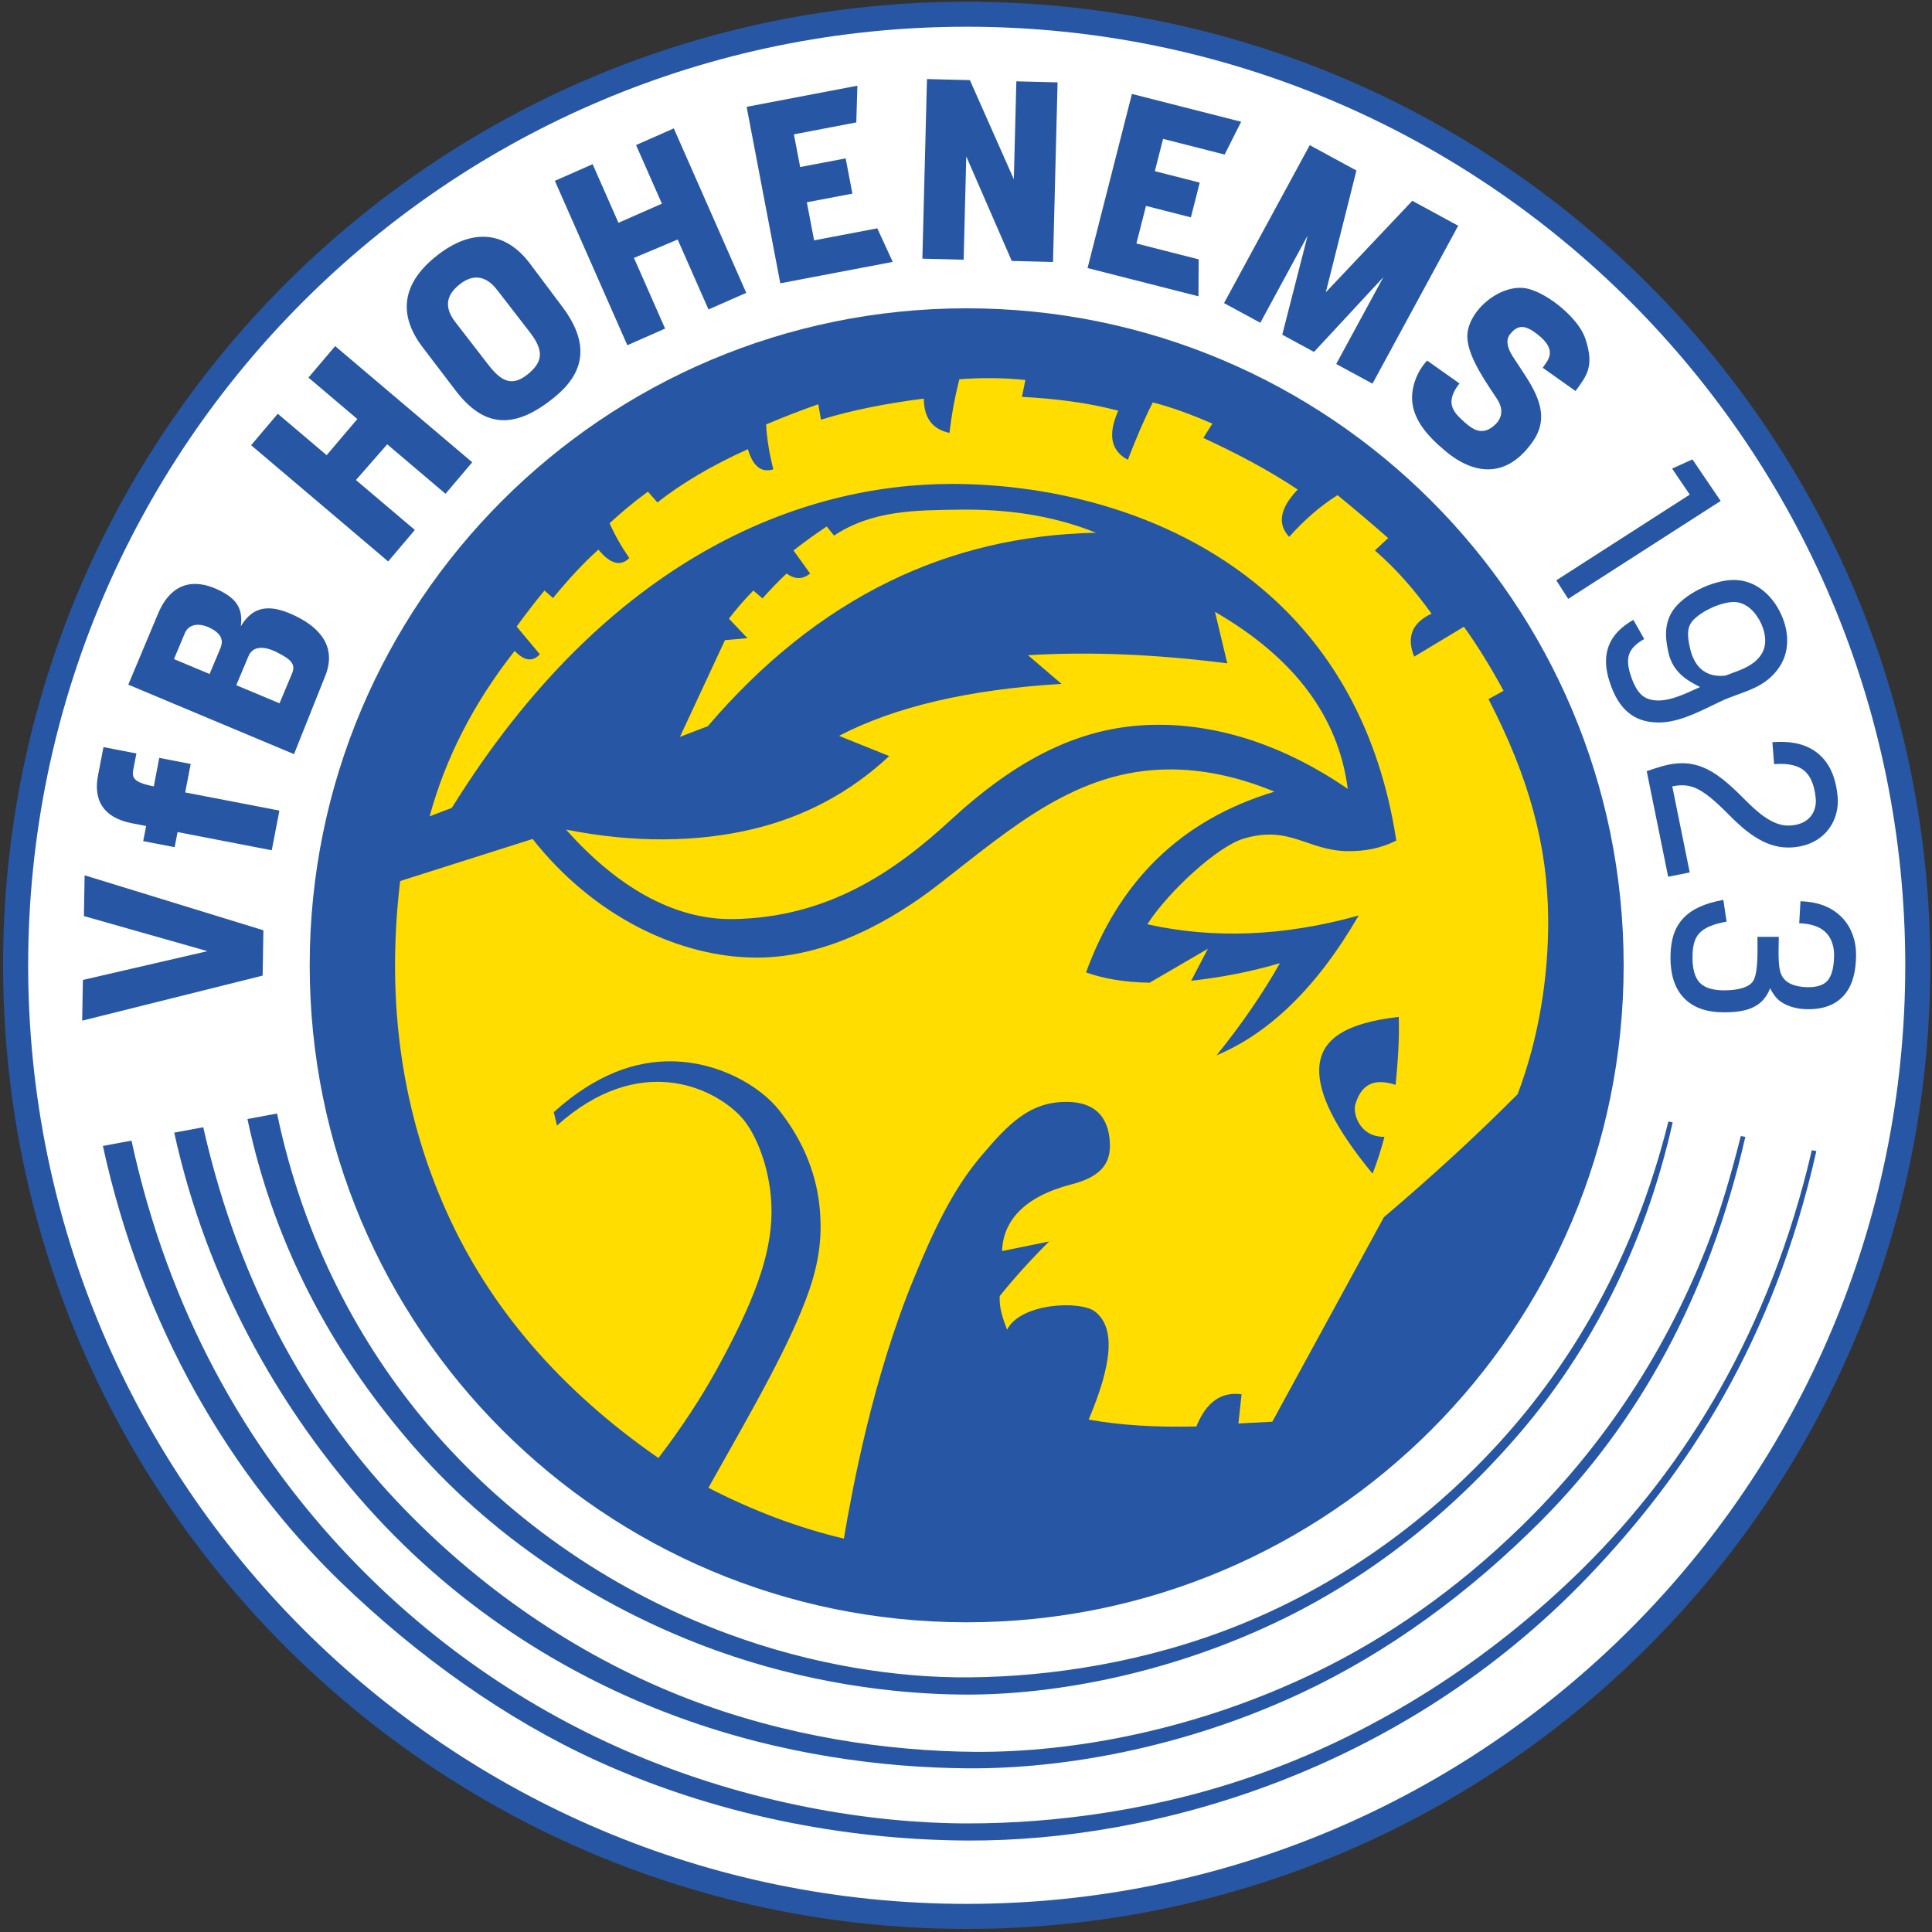 <?xml version="1.0" encoding="UTF-8"?>
<svg xmlns="http://www.w3.org/2000/svg" width="50" height="50" viewBox="0 0 50 50" fill="none">
  <rect x="0" y="0" width="50" height="50" fill="#333333" stroke="none"/>
  <g clip-path="url(#clip0_13414_11641)">
    <path fill-rule="evenodd" clip-rule="evenodd" d="M25.018 0.045C38.79 0.045 49.955 11.21 49.955 24.982C49.955 38.755 38.79 49.92 25.018 49.92C11.245 49.92 0.08 38.755 0.08 24.982C0.08 11.21 11.245 0.045 25.018 0.045Z" fill="#2757A4"></path>
    <path fill-rule="evenodd" clip-rule="evenodd" d="M25.018 0.692C38.433 0.692 49.308 11.567 49.308 24.982C49.308 38.397 38.433 49.272 25.018 49.272C11.604 49.272 0.729 38.397 0.729 24.982C0.729 11.567 11.604 0.692 25.018 0.692Z" fill="white"></path>
    <path fill-rule="evenodd" clip-rule="evenodd" d="M20.194 7.332L19.323 2.765L22.189 2.218L22.161 3.168L20.546 3.477L20.708 4.323L21.886 4.099L22.06 5.011L20.881 5.235L21.069 6.221L22.704 5.909L23.104 6.778L20.194 7.332ZM28.146 6.937L29.294 2.431L32.121 3.151L31.693 4L30.1 3.594L29.887 4.43L31.049 4.726L30.82 5.625L29.658 5.329L29.41 6.301L31.022 6.712L31.016 7.668L28.146 6.937ZM24.939 6.721L23.871 6.694L23.99 2.046L25.101 2.074L26.238 4.64L26.303 2.105L27.37 2.132L27.252 6.78L26.184 6.753L25.007 4.048L24.939 6.721ZM32.617 8.353L31.678 7.844L33.896 3.757L35.104 4.413L34.312 7.564L36.55 5.197L37.738 5.842L35.52 9.929L34.581 9.42L35.801 7.173L34.007 9.108L33.185 8.662L33.841 6.098L32.617 8.353ZM40.775 10.12L39.926 9.518C40.033 9.343 40.348 9.082 39.785 8.649C39.471 8.406 39.285 8.396 39.082 8.646C38.974 8.779 38.991 8.977 39.148 9.222C39.292 9.448 39.464 9.692 39.59 9.906C39.895 10.426 40.028 10.911 39.67 11.425C39.023 12.353 38.197 12.331 37.409 11.675C36.899 11.251 36.558 10.823 36.544 10.32C36.536 10.059 36.633 9.657 36.934 9.331L37.771 9.924C37.421 10.367 37.573 10.615 37.801 10.833C38.061 11.081 38.312 11.294 38.637 11.04C38.821 10.896 38.958 10.661 38.747 10.33C38.532 9.994 37.984 9.26 37.974 8.722C37.963 8.039 38.869 7.296 39.557 7.476C40.09 7.615 40.851 8.242 41.025 8.755C41.269 9.474 41.07 9.715 40.775 10.12ZM17.213 8.504L16.236 8.935L14.36 4.68L15.337 4.249L16.006 5.766L17.13 5.271L16.461 3.754L17.438 3.323L19.313 7.579L18.336 8.009L17.538 6.199L16.407 6.675L17.213 8.504ZM10.736 13.715L10.046 14.53L6.499 11.522L7.189 10.708L8.454 11.78L9.248 10.844L7.983 9.772L8.674 8.957L12.221 11.964L11.53 12.779L10.021 11.499L9.212 12.423L10.736 13.715ZM13.719 6.827L14.555 7.942C15.273 8.9 15.117 9.638 14.387 10.249C13.242 11.206 12.468 10.995 11.782 10.095L10.94 8.99C10.283 8.128 10.429 7.341 11.242 6.668C12.151 5.915 13.047 5.931 13.719 6.827ZM12.63 9.43L11.785 8.337C11.439 7.889 11.618 7.592 11.873 7.378C12.141 7.152 12.51 7.042 12.865 7.502L13.71 8.595C14.059 9.046 14.074 9.343 13.671 9.676C13.242 10.03 12.959 9.857 12.63 9.43ZM7.609 19.517L3.32 17.719L4.089 15.885C4.434 15.062 5.033 14.973 5.641 15.261C6.047 15.453 6.306 15.689 6.231 16.21C6.501 15.764 6.88 15.565 7.65 15.943C8.605 16.411 8.602 17.03 8.421 17.483L7.609 19.517ZM5.424 17.443L4.502 17.057L4.782 16.39C4.886 16.141 5.158 16.119 5.419 16.243C5.733 16.393 5.79 16.571 5.704 16.776L5.424 17.443ZM7.234 18.202L6.115 17.733L6.43 16.982C6.541 16.717 6.831 16.712 7.16 16.878C7.509 17.054 7.664 17.177 7.56 17.425L7.234 18.202ZM2.172 23.708L2.19 22.653L6.817 24.076L6.797 25.249L2.127 26.415L2.145 25.361L5.369 24.616L2.172 23.708ZM7.231 20.978L7.033 22.005L4.595 21.534L4.52 21.925L3.706 21.768L3.782 21.377L3.414 21.306C2.672 21.163 2.414 20.705 2.536 20.072L2.678 19.335L3.53 19.5L3.46 19.862C3.415 20.095 3.388 20.237 3.98 20.351L4.122 19.614L4.935 19.771L4.793 20.508L7.231 20.978Z" fill="#2757A4"></path>
    <path fill-rule="evenodd" clip-rule="evenodd" d="M40.277 15.019L43.731 12.8L43.274 12.127L43.8 11.889L44.366 12.723L44.531 12.965L44.285 13.122L40.585 15.499L40.277 15.019ZM42.552 16.537C42.347 16.654 42.22 16.778 42.167 16.919C42.113 17.062 42.125 17.243 42.2 17.472C42.282 17.726 42.379 17.896 42.497 17.996C42.603 18.086 42.74 18.126 42.913 18.129C43.147 18.132 43.412 18.041 43.686 17.921C43.739 17.898 43.944 17.806 43.998 17.78C43.706 17.63 43.298 17.425 43.179 16.889C43.134 16.684 43.103 16.483 43.123 16.282C43.146 16.058 43.228 15.846 43.414 15.652C43.592 15.467 43.835 15.31 44.085 15.199C44.354 15.08 44.64 15.009 44.868 15.009C45.109 15.009 45.323 15.08 45.509 15.198C45.708 15.325 45.871 15.505 45.994 15.707C46.139 15.947 46.237 16.229 46.251 16.512C46.263 16.775 46.204 17.038 46.045 17.27C45.761 17.687 45.381 17.826 44.964 17.978C44.821 18.03 44.673 18.084 44.52 18.157C44.401 18.214 44.368 18.23 44.339 18.244C43.868 18.472 43.39 18.705 42.907 18.698C42.597 18.693 42.343 18.613 42.129 18.431C41.927 18.26 41.774 18.006 41.657 17.648C41.542 17.293 41.531 16.989 41.633 16.718C41.736 16.446 41.946 16.227 42.271 16.042L42.552 16.537ZM44.654 17.485C44.693 17.47 44.731 17.456 44.769 17.442C45.096 17.323 45.393 17.215 45.574 16.949C45.658 16.827 45.689 16.684 45.682 16.539C45.673 16.355 45.606 16.167 45.507 16.004C45.428 15.873 45.325 15.758 45.203 15.68C45.105 15.618 44.993 15.58 44.868 15.58C44.717 15.58 44.514 15.633 44.314 15.721C44.125 15.806 43.946 15.918 43.825 16.044C43.739 16.135 43.7 16.233 43.69 16.338C43.677 16.465 43.701 16.612 43.735 16.766C43.865 17.354 44.234 17.532 44.654 17.485ZM43.172 22.69L42.667 20.204L42.617 19.958L42.857 19.878C43.331 19.72 43.695 19.709 44.063 19.855C44.409 19.993 44.73 20.263 45.142 20.68C45.32 20.859 45.51 21.039 45.709 21.169C45.889 21.286 46.077 21.365 46.271 21.365C46.308 21.365 46.344 21.364 46.379 21.36C46.588 21.341 46.743 21.261 46.844 21.147C46.943 21.036 46.994 20.889 46.994 20.734C46.994 20.71 46.993 20.686 46.991 20.662C46.953 20.257 46.821 20.025 46.639 19.904C46.45 19.779 46.189 19.755 45.914 19.777L45.869 19.208C46.256 19.177 46.64 19.22 46.953 19.428C47.273 19.641 47.501 20.007 47.557 20.611C47.561 20.652 47.563 20.693 47.563 20.734C47.562 21.028 47.464 21.309 47.27 21.527C47.078 21.742 46.797 21.893 46.43 21.927C46.379 21.932 46.326 21.934 46.271 21.934C45.951 21.934 45.662 21.818 45.399 21.646C45.156 21.487 44.938 21.283 44.739 21.081C44.378 20.718 44.109 20.486 43.854 20.384C43.681 20.316 43.499 20.305 43.278 20.351L43.73 22.578L43.172 22.69ZM46.596 23.325C47.07 23.337 47.406 23.49 47.636 23.71C47.931 23.993 48.039 24.379 48.035 24.724C48.031 25.107 47.961 25.449 47.767 25.703C47.559 25.976 47.233 26.133 46.734 26.117C46.464 26.108 46.248 26.035 46.077 25.917C45.967 25.841 45.868 25.695 45.809 25.574C45.769 25.706 45.654 25.867 45.565 25.942C45.32 26.152 44.997 26.195 44.643 26.199C44.19 26.203 43.834 26.089 43.585 25.833C43.339 25.58 43.218 25.207 43.234 24.693C43.246 24.318 43.333 24.014 43.559 23.769C43.775 23.536 44.103 23.378 44.6 23.289L44.684 23.852C44.317 23.918 44.106 24.015 43.976 24.155C43.857 24.284 43.81 24.469 43.803 24.709C43.792 25.059 43.858 25.296 43.993 25.436C44.126 25.572 44.344 25.632 44.638 25.63C44.984 25.626 45.269 25.557 45.375 25.383C45.509 25.163 45.483 24.52 45.483 24.245L46.035 24.246C46.035 24.544 45.999 25.001 46.102 25.227C46.199 25.444 46.45 25.538 46.752 25.548C47.042 25.557 47.217 25.484 47.314 25.358C47.423 25.214 47.463 24.987 47.466 24.72C47.468 24.51 47.408 24.28 47.241 24.12C47.106 23.992 46.878 23.902 46.564 23.894L46.596 23.325Z" fill="#2757A4"></path>
    <path fill-rule="evenodd" clip-rule="evenodd" d="M25.018 7.979C34.408 7.979 42.02 15.592 42.02 24.982C42.02 34.373 34.408 41.985 25.018 41.985C15.627 41.985 8.015 34.373 8.015 24.982C8.015 15.592 15.627 7.979 25.018 7.979Z" fill="#2757A4"></path>
    <path fill-rule="evenodd" clip-rule="evenodd" d="M18.762 16.567L17.597 19.07L18.317 18.795C19.711 17.166 21.272 15.896 23.028 15.042C24.637 14.26 26.409 13.827 28.364 13.787C27.182 13.312 25.977 13.174 24.827 13.19C23.719 13.206 22.586 13.198 21.586 13.86L21.395 13.626C21.103 13.819 20.817 14.027 20.536 14.245L20.965 14.842C20.771 15.004 20.567 14.995 20.356 14.843C20.134 15.053 19.927 15.269 19.733 15.488L19.497 15.284C19.265 15.517 19.057 15.76 18.865 16.011L19.345 16.516L18.762 16.567ZM23.013 19.567C21.991 20.521 20.814 21.135 19.504 21.452C18.043 21.805 16.368 21.815 14.649 21.469C15.941 22.926 17.426 23.812 18.979 23.786C21.414 23.747 23.144 22.566 24.586 21.238C26.279 19.679 27.968 18.744 30.02 18.757C31.588 18.766 33.247 19.296 34.88 20.415C34.642 18.58 33.532 17.041 31.444 15.835L31.762 17.167C29.924 16.933 28.203 16.86 26.605 16.957L27.473 17.699C25.064 17.842 23.152 18.295 21.714 19.044L23.013 19.567ZM29.692 23.92C30.251 23.057 31.515 21.904 32.182 21.705C33.39 21.344 33.831 22.02 34.89 22.028C35.314 22.031 35.723 21.961 36.136 21.754C35.7 18.898 34.472 16.852 32.879 15.425C30.474 13.269 27.237 12.523 24.633 12.524C20.747 12.525 15.738 14.394 11.693 20.908L11.119 21.126C11.526 19.632 12.25 18.203 13.319 16.846C13.57 17.104 13.778 17.138 13.971 16.933L13.371 16.215C13.596 15.905 13.834 15.595 14.09 15.284L14.313 15.477C14.694 15.012 15.083 14.586 15.487 14.224C15.777 14.578 16.047 14.679 16.286 14.444C16.063 14.117 15.897 13.817 15.776 13.54C16.075 13.266 16.401 12.993 16.768 12.724L17.014 13.003C17.649 12.504 18.424 12.044 19.356 11.625C19.486 12.072 19.706 12.242 20.014 12.146C19.914 11.754 19.847 11.366 19.827 10.985C20.242 10.808 20.688 10.633 21.177 10.462L21.247 10.861C22.024 10.621 22.915 10.442 23.908 10.316C23.912 10.818 24.134 11.113 24.572 11.203C24.629 10.72 24.715 10.258 24.829 9.815C25.401 9.77 25.97 9.777 26.537 9.834L26.447 10.271C27.305 10.316 28.145 10.419 28.94 10.629C28.662 11.252 28.753 11.671 29.189 11.899C29.391 11.375 29.602 10.871 29.834 10.415C30.341 10.543 30.857 10.738 31.376 10.963L31.142 11.334C32.016 11.738 32.843 12.174 33.584 12.669C33.098 13.18 33.068 13.577 33.364 13.894C33.731 13.484 34.139 13.115 34.615 12.814C35.062 13.18 35.499 13.551 35.926 13.925L35.582 14.246C36.132 14.722 36.613 15.275 37.048 15.882C36.547 16.116 36.393 16.485 36.6 16.994L37.886 16.22C38.249 16.726 38.59 17.282 38.912 17.878L38.522 18.093C39.588 20.152 40.048 21.909 40.066 23.748C40.082 25.281 39.818 26.89 39.276 28.318C38.21 29.39 37.052 30.451 35.815 31.501L32.927 36.794L32.05 36.84L32.132 36.085C31.62 36.012 31.223 36.27 30.962 36.917C29.915 36.942 28.983 36.885 28.175 36.739C28.781 35.302 28.878 34.362 28.338 33.942C27.97 33.656 26.42 33.712 26.063 34.412C25.946 34.102 25.858 33.852 25.872 33.543C26.241 33.083 26.668 32.611 27.151 32.129L25.935 32.377C25.954 31.624 26.48 30.974 27.721 30.654C28.41 30.476 28.731 30.175 28.725 29.641C28.718 29.054 28.466 28.521 27.607 28.517C26.638 28.512 26.087 29.101 25.394 29.916C24.635 30.808 24.133 31.915 23.661 33.059C22.576 35.685 22.055 38.556 21.839 39.819C20.635 39.534 19.469 39.087 18.334 38.504C19.5 36.428 20.477 34.75 20.947 33.377C21.203 32.63 21.27 32.015 21.223 31.371C21.157 30.467 20.829 29.57 20.156 28.722C19.689 28.134 18.642 27.486 17.394 27.467C16.457 27.452 15.427 27.794 14.332 28.782L14.414 29.13C16.525 27.237 18.428 28.123 19.155 28.878C19.59 29.329 19.977 30.354 19.967 31.388C19.956 32.531 19.483 33.742 18.544 35.45C18.148 36.169 17.652 36.932 17.04 37.733C14.496 35.967 12.672 33.843 11.559 31.364C10.439 28.868 9.972 26.03 10.356 22.801L13.784 21.713C15.358 23.712 17.575 24.782 19.588 24.783C21.403 24.784 23.099 23.814 24.286 22.894C26.181 21.423 27.858 19.923 30.252 19.913C31.093 19.909 31.997 20.082 32.983 20.488C30.517 21.231 28.95 22.846 28.107 25.166C28.581 25.335 29.13 25.423 29.752 25.432L31.26 24.554L30.828 25.381C31.61 25.298 32.376 25.146 33.124 24.927C32.674 25.722 32.127 26.517 31.483 27.313C32.831 26.747 34.066 25.584 35.163 23.693C33.2 24.241 31.382 24.297 29.692 23.92ZM35.523 30.376C34.569 29.22 34.115 28.316 34.142 27.652C34.174 26.87 34.87 26.47 36.199 26.317C36.22 26.862 36.178 27.462 36.119 28.076C35.553 27.892 35.231 28.066 35.076 28.581C35.004 28.819 35.189 29.431 35.83 29.421C35.748 29.739 35.644 30.058 35.523 30.376Z" fill="#FFDD00"></path>
    <path fill-rule="evenodd" clip-rule="evenodd" d="M43.178 29.025C42.3 32.541 40.699 35.264 38.775 37.364C36.789 39.532 34.475 41.082 32.105 42.041C29.66 43.03 27.158 43.393 25.079 43.41C23.24 43.425 21.035 43.099 18.815 42.275C16.072 41.257 13.3 39.497 11.084 36.884C9.31 34.792 7.856 32.097 7.17 28.818L6.404 28.96C7.145 32.462 8.786 35.242 10.713 37.446C12.915 39.964 15.745 41.71 18.538 42.715C20.834 43.542 23.112 43.845 24.948 43.856C27.359 43.871 30.412 43.276 33.265 41.869C35.482 40.775 37.541 39.174 39.325 37.095C41.135 34.985 42.562 32.287 43.289 29.047L43.178 29.025ZM45.052 29.4C44.8 30.403 44.523 31.361 44.172 32.256C42.994 35.26 41.277 37.655 39.33 39.542C37.688 41.135 35.915 42.376 34.05 43.279C31.001 44.757 27.797 45.361 25.201 45.337C23.02 45.318 20.361 44.958 17.74 43.939C15.173 42.94 12.645 41.306 10.459 39.05C8.112 36.628 6.215 33.397 5.26 29.173L4.509 29.313C5.366 33.216 7.233 36.372 9.26 38.722C11.702 41.553 14.653 43.377 17.556 44.44C20.22 45.416 22.842 45.746 25.029 45.764C27.563 45.785 30.693 45.209 33.665 43.821C35.902 42.776 38.017 41.237 39.899 39.344C42.403 36.825 44.229 33.535 45.169 29.423L45.052 29.4ZM46.89 29.767C45.815 34.393 43.646 37.937 40.972 40.581C38.493 43.032 35.624 44.801 32.748 45.853C30.021 46.85 27.285 47.194 25.025 47.19C22.489 47.185 19.41 46.668 16.409 45.4C13.705 44.257 11.072 42.498 8.802 40.038C6.381 37.415 4.367 33.964 3.403 29.519L2.663 29.657C3.686 34.349 5.972 38.187 8.807 40.933C10.817 42.879 13.123 44.511 15.449 45.57C18.835 47.113 22.279 47.623 25.061 47.633C29.873 47.651 36.275 45.85 41.108 40.795C43.672 38.113 45.896 34.726 47.007 29.79L46.89 29.767Z" fill="#2757A4"></path>
  </g>
  <defs>
    <clipPath id="clip0_13414_11641">
      <rect width="50" height="50" fill="white"></rect>
    </clipPath>
  </defs>
</svg>
